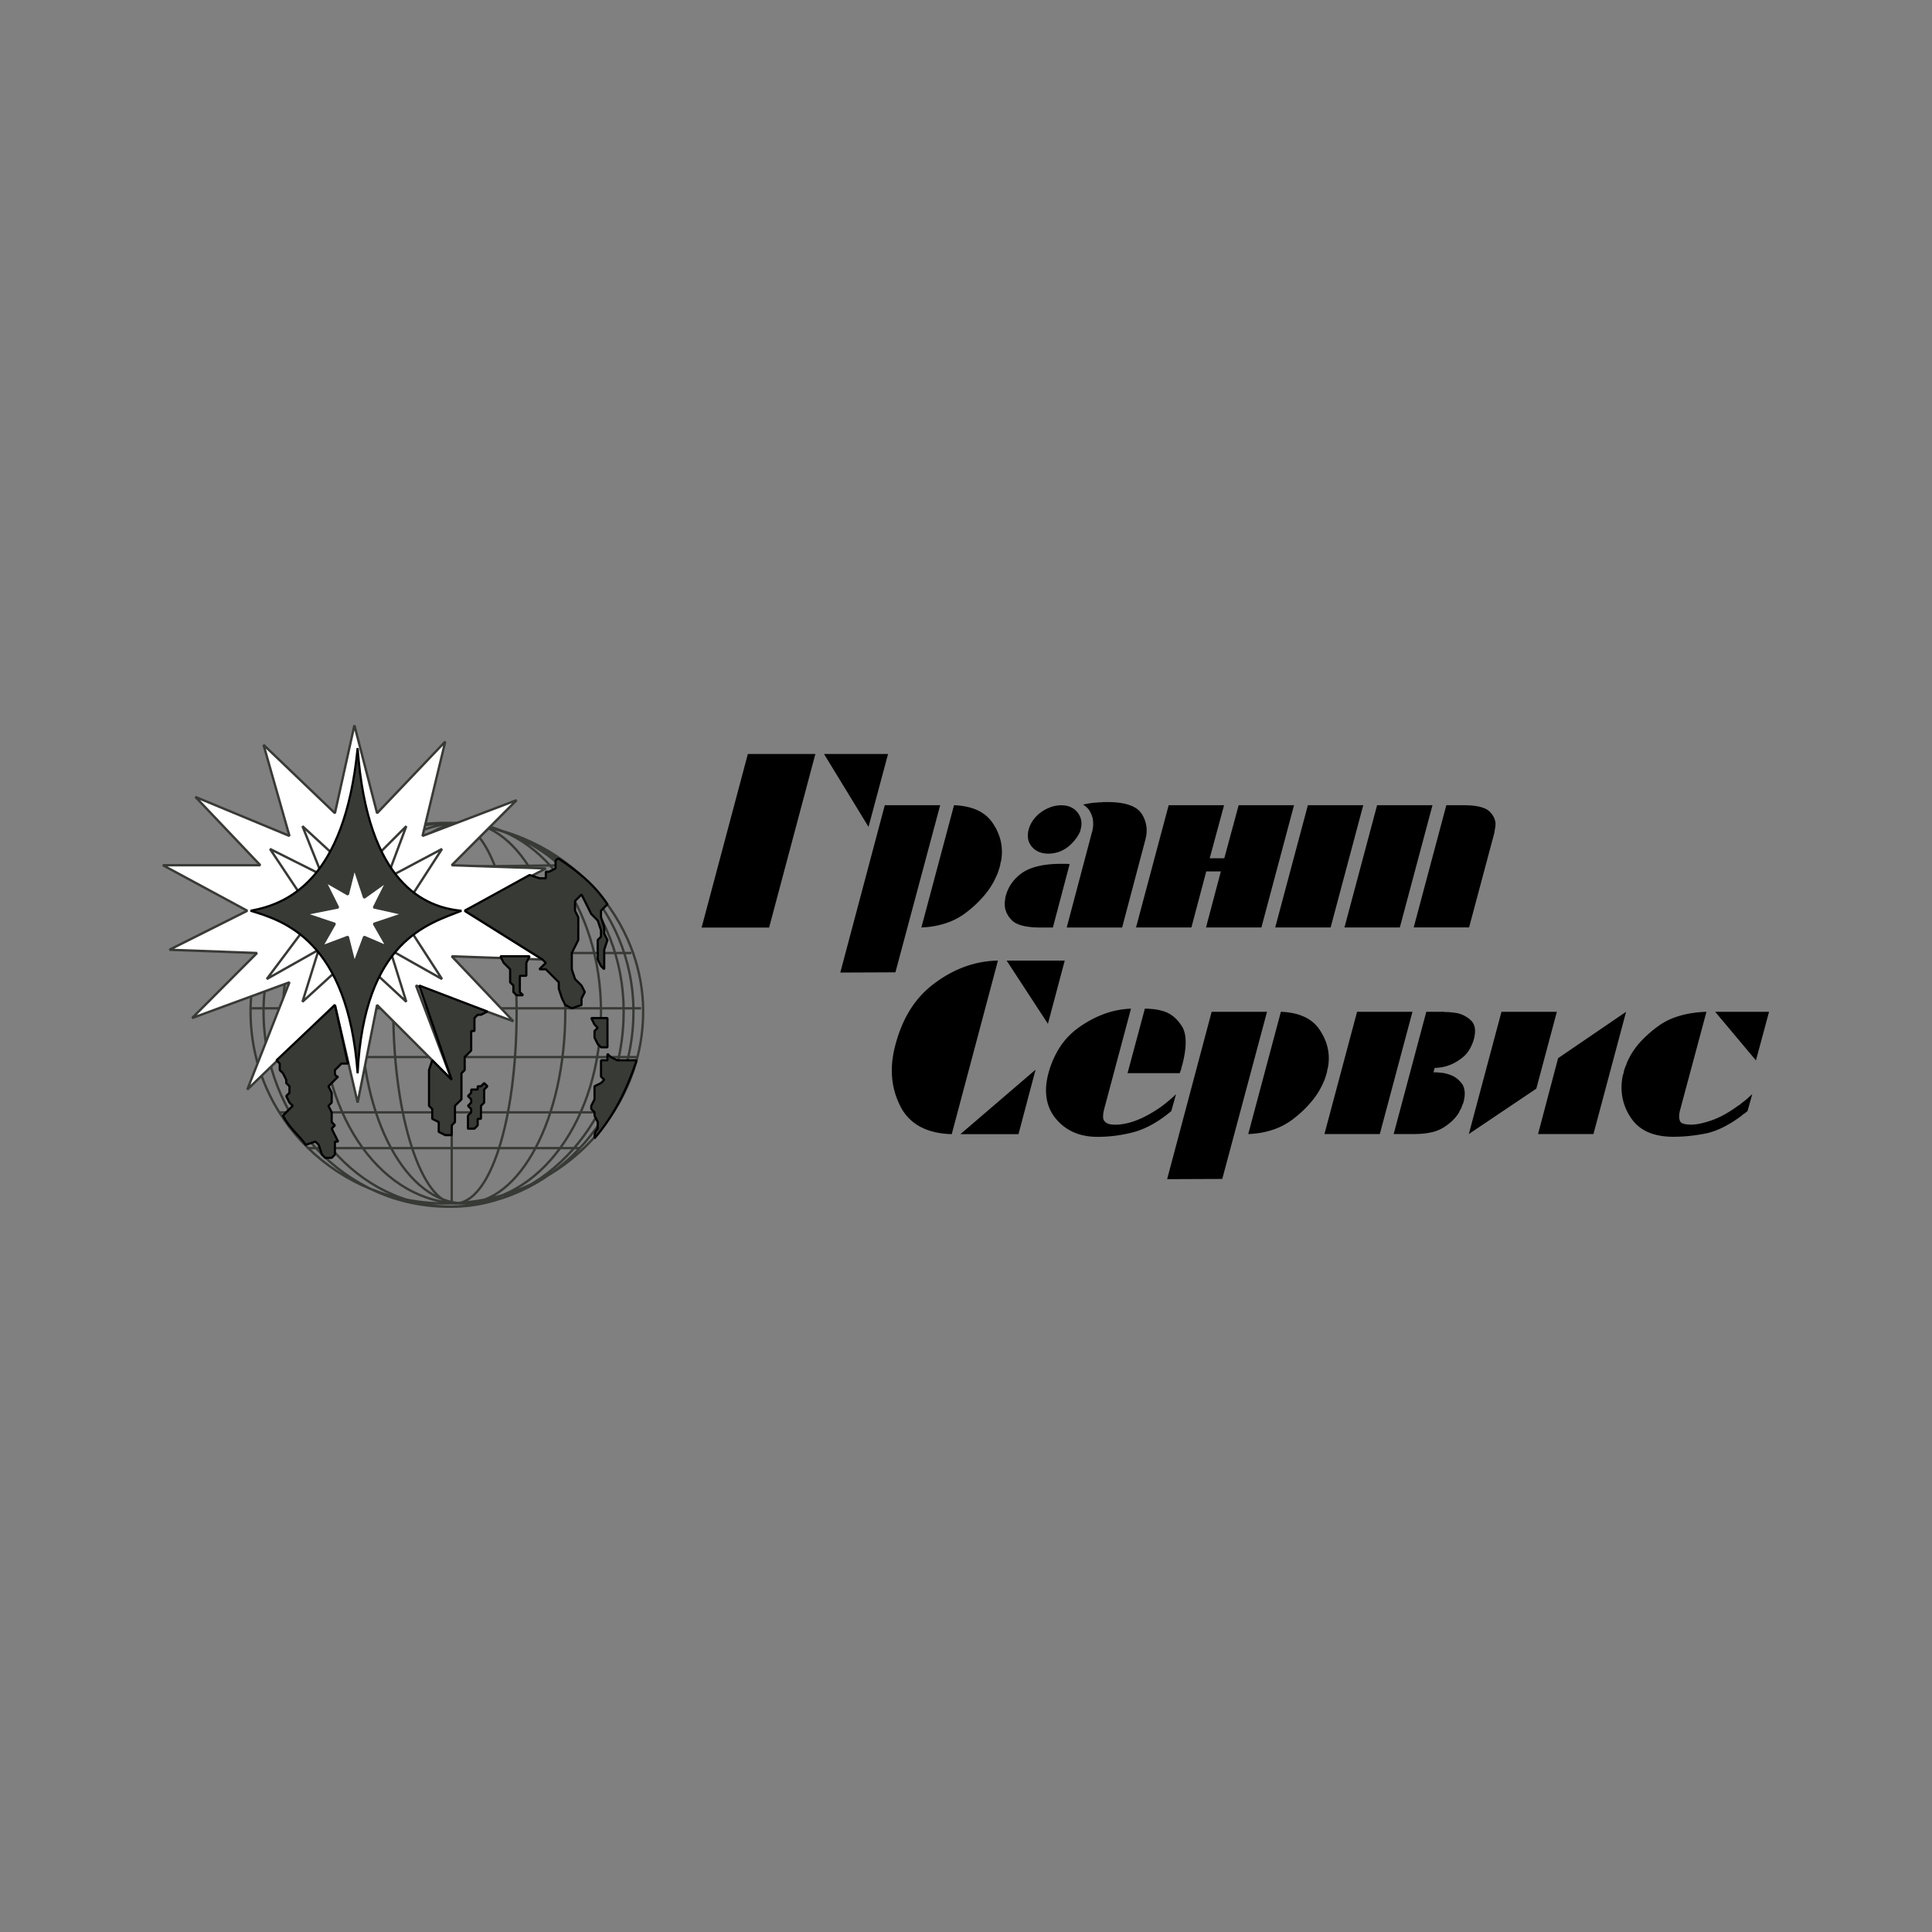 <svg xmlns="http://www.w3.org/2000/svg" width="2500" height="2500" viewBox="0 0 192.756 192.756"><rect x="0" y="0" width="192.756" height="192.756" fill="#808080" stroke="none"/><path fill-rule="evenodd" clip-rule="evenodd" fill="#fff" fill-opacity="0" d="M0 0h192.756v192.756H0V0z"/><path d="M57.694 114.548H30.825m32.696-9.085H26.94m33.991 5.516h-33.02m35.932-10.38H24.999m37.872-5.517H26.293m30.431-8.758l-24.603.324m12.301 33.419c-10.683 0-19.424-8.441-19.424-19.146 0-10.382 8.741-18.818 19.424-18.818 11.005 0 19.745 8.763 19.745 18.818 0 10.382-8.74 19.146-19.745 19.146m.323.324c-10.36 0-18.451-8.765-18.451-19.469 0-10.382 8.091-18.818 18.451-18.818 10.035 0 18.454 8.437 18.454 18.818-.001 10.704-8.419 19.469-18.454 19.469m.324 0c-9.388 0-16.834-8.765-16.834-19.469 0-10.382 7.446-18.818 16.834-18.818s17.154 8.437 17.154 18.818c0 10.704-7.765 19.469-17.154 19.469m.97-.324c-7.769 0-13.917-8.441-13.917-19.146 0-10.382 6.149-18.818 13.917-18.818 7.771 0 13.922 8.437 13.922 18.818 0 10.705-6.151 19.146-13.922 19.146m.323 0c-5.826 0-10.358-8.441-10.358-19.146 0-10.382 4.532-18.818 10.358-18.818 5.503 0 10.037 8.437 10.037 18.818 0 10.705-4.534 19.146-10.037 19.146m-.97 0c-3.237 0-6.149-8.441-6.149-19.146 0-10.382 2.913-18.818 6.149-18.818 3.562 0 6.151 8.437 6.151 18.818 0 10.705-2.589 19.146-6.151 19.146m-.323-37.963v37.641" fill="none" stroke="#383a36" stroke-width=".235" stroke-linecap="square" stroke-linejoin="bevel" stroke-miterlimit="2.613"/><path fill-rule="evenodd" clip-rule="evenodd" fill="#fff" stroke="#383a36" stroke-width=".235" stroke-linejoin="bevel" stroke-miterlimit="2.613" d="M37.621 81.131l6.801-7.142-2.267 9.413 9.388-3.571-6.474 6.493 9.389.324-8.096 4.218 7.77 4.866-9.063-.324 6.151 6.486-9.713-3.569 3.562 9.408-7.448-7.463-1.94 9.735-2.267-9.735-8.741 8.436 4.207-10.702-9.71 3.566 6.473-6.488-8.74-.324 7.77-3.892-8.416-4.542h9.714l-6.476-6.817 9.385 3.895-2.587-9.09 7.121 6.819 1.945-8.765 2.262 8.765z"/><path fill="none" stroke="#383a36" stroke-width=".235" stroke-linecap="square" stroke-linejoin="bevel" stroke-miterlimit="2.613" d="M34.062 85.999h2.914l3.56-3.569-1.94 5.193 5.503-2.923-3.563 5.517 3.236.972-3.236.976 3.563 5.513-5.181-2.92 1.618 5.19-4.207-3.891-.648 4.542-1.942-3.896-3.561 3.245 1.617-5.19-5.177 2.92L30.5 92.49l-2.265-1.301 1.943-1.621L26.94 84.7l5.182 2.597-1.944-4.867 3.884 3.569z"/><path d="M35.681 107.084c.647-13.301 7.122-14.919 10.358-16.218-3.559-.326-9.388-2.597-10.358-16.229-1.297 13.309-7.123 15.579-10.683 16.229 3.237.972 9.711 2.917 10.683 16.218z" fill-rule="evenodd" clip-rule="evenodd" fill="#383a36" stroke="#000" stroke-width=".216" stroke-linejoin="bevel" stroke-miterlimit="2.613"/><path fill-rule="evenodd" clip-rule="evenodd" fill="#fff" stroke="#383a36" stroke-width=".216" stroke-linejoin="bevel" stroke-miterlimit="2.613" d="M35.359 86.648l.97 2.92 2.267-1.622-1.298 2.594 2.915.649-2.915.976 1.298 2.266-2.267-.972-.97 2.598-.65-2.598-2.587.972 1.292-2.266-2.914-.976 3.239-.649-1.295-2.594 2.265 1.298.65-2.596z"/><path fill-rule="evenodd" clip-rule="evenodd" fill="#383a36" stroke="#000" stroke-width=".216" stroke-linejoin="bevel" stroke-miterlimit="2.613" d="M46.689 112.603v-1.3l.322-.324v-.326l-.322-.323.322-.325v-.323l-.322-.327.322-.325v-.324h.648v-.326h.325l.322-.322.322.322-.322.326v1.299l-.322.325v1.296h-.325v.652l-.323.325h-.647zM43.125 105.786l-.322.975V110.33l.322.323V111.626l.647.325v.976l.65.326h.647V112.278l.323-.327v-1.621l.325-.325.322-.323v-2.598l.323-.323v-1.298l.327-.325.322-.324V102.866h.325v-1.296l.323-.323h.325l.644-.325-6.795-2.597 3.236 9.408-1.944-1.947zM34.709 106.11l-1.295-5.841-5.827 5.517.323.324v.65l.325.323.323.649v.324l.322.322v.65l-.322.325.322.649.327.325-.327.323-.322.326-.323.323c.645 1.3 1.62 1.95 2.265 2.922l.972-.325.323.325.327.975.323.324h.647l.322-.324v-1.299h.325l-.325-.646-.322-.65.322-.324-.322-.327V110.979l-.325-.649.325-.325v-.974l-.325-.65.325-.322.322-.324.325-.323c-.325 0-.325-.326-.325-.326v-.323l.325-.323.323-.327h.647v-.003zM59.314 102.22l.322.321-.322.325v.652l.322.647.325.325h.645v-2.92h-1.617l.325.65zM63.521 105.786H61.579l-.647-.323-.325-.325v.648h-.644V107.409l.322.323-.322.324-.647.322V109.679l-.325.648v.323l.325.326v.323l.322.648v.651c-.322.324-.322.65-.322.974 1.937-2.269 3.232-4.866 4.205-7.786zM46.362 90.866l6.479-3.569.97.326h.647v-.652h.322l.647-.323v-.649c0-.326.325-.326.325-.326 1.942 1.298 3.562 2.596 4.854 4.544l-.645.649v.646l.322.977v.647l.322.646-.322.975V96.702l-.322-.323-.325-.647V93.783l.325-.323v-.648l-.325-.973-.647-.648-.322-.649-.323-.646-.327-.65-.323.325-.325.325v.973l.325.646v2.27l-.325.648-.322.651v1.621l.322.975.648.647.327.651-.327.646v.646l-.97.329-.648-.329-.322-.646-.325-.973v-.646l-.325-.326-.325-.325-.323-.326-.322-.323h-.647l.647-.646-.325-.324-7.77-4.869z"/><path fill-rule="evenodd" clip-rule="evenodd" fill="#383a36" stroke="#000" stroke-width=".216" stroke-linejoin="bevel" stroke-miterlimit="2.613" d="M50.896 97.353v.651l.324.321v.652l.323.32h.647l-.325-.32v-1.624h.648v-1.296l.327-.649h-2.914l.322.649.325.323.323.323v.65z"/><path d="M76.735 92.541H70l4.614-17.315h6.735l-4.614 17.315zm9.918-10.043l-4.441-7.273h6.39l-1.949 7.273zM83.835 97.033l4.44-16.697h5.526l-4.465 16.673-5.501.024zm11.349-16.697c.888.033 1.652.194 2.295.481.641.289 1.15.706 1.529 1.25a5.41 5.41 0 0 1 .801 1.708 4.83 4.83 0 0 1 .111 1.855.405.405 0 0 1-.012.098.348.348 0 0 0-.014.099c-.016.05-.029.091-.037.124a.432.432 0 0 0-.012.099.432.432 0 0 0-.049.198.334.334 0 0 1-.014.099.65.65 0 0 1-.035.099c0 .033-.01.071-.027.112a.314.314 0 0 0-.023.111c-.018.034-.031.07-.049.112a.307.307 0 0 0-.023.112.485.485 0 0 0-.039.099.426.426 0 0 1-.037.099.98.98 0 0 1-.049.123c-.016.034-.031.067-.049.099a7.549 7.549 0 0 1-1.111 1.856 10.976 10.976 0 0 1-1.701 1.682 6.932 6.932 0 0 1-2.171 1.225 8.744 8.744 0 0 1-2.542.457l3.258-12.197zM105.045 92.539h-1.234c-.756 0-1.385-.069-1.887-.209s-.869-.358-1.098-.656a2.286 2.286 0 0 1-.506-.902 2.13 2.13 0 0 1-.037-1.003v-.098a.22.22 0 0 1 .025-.1c0-.033.004-.07.012-.111a.407.407 0 0 1 .037-.11 3.89 3.89 0 0 1 .615-1.287 4.495 4.495 0 0 1 1.062-1.014c.426-.281.961-.496 1.604-.644.641-.148 1.389-.222 2.244-.222h.616c.033.016.07.024.111.024h.111l-1.675 6.332zm2.762-9.722a.064.064 0 0 1-.023.049v.05c-.018.017-.025.033-.025.049a3.655 3.655 0 0 1-.469.78 4.58 4.58 0 0 1-.715.729 3.32 3.32 0 0 1-.938.52 3.17 3.17 0 0 1-1.061.173c-.346 0-.654-.057-.926-.173-.271-.115-.506-.289-.703-.52s-.32-.486-.371-.767a2.338 2.338 0 0 1 .051-.94c.1-.346.25-.664.457-.952.205-.288.463-.548.775-.779a4.09 4.09 0 0 1 1-.52 3.153 3.153 0 0 1 1.023-.173c.363 0 .678.062.951.185a1.834 1.834 0 0 1 1.035 1.312c.056.289.037.598-.062.927a.85.85 0 0 1 .001.05zm1.134.223a.855.855 0 0 0 .062-.235c.008-.073.02-.144.037-.21 0-.033.004-.07.012-.111s.014-.086.014-.137v-.11-.111a3.783 3.783 0 0 0-.051-.52 2.914 2.914 0 0 1-.086-.248 1.12 1.12 0 0 0-.111-.247 1.44 1.44 0 0 0-.295-.458 2.476 2.476 0 0 0-.469-.384c.082-.017.152-.029.209-.038.059-.007.119-.021.186-.037.064-.016.135-.028.209-.036s.145-.021.211-.037c.131-.017.262-.028.395-.037.131-.008.262-.021.395-.037h.197a.783.783 0 0 0 .197-.025h.443c.889 0 1.615.099 2.184.297s.975.486 1.221.865c.246.38.402.788.469 1.225s.033.895-.098 1.373l-2.318 8.757h-5.527l2.514-9.499zM123.58 80.336h5.525l-3.255 12.195h-5.526l1.481-5.591h-1.457l-1.481 5.591h-5.525l3.256-12.195h5.527l-1.432 5.294h1.455l1.432-5.294zM136.012 80.336l-3.256 12.195h-5.527l3.258-12.195h5.525zm6.908 0l-3.258 12.195h-5.525l3.256-12.195h5.527zm3.059 0c.658 0 1.197.049 1.615.147.42.099.736.24.951.421.213.198.373.4.48.606s.168.425.186.655a2.994 2.994 0 0 1-.049.495 1.35 1.35 0 0 0-.037.21c-.01.074-.021.153-.037.235l-2.518 9.425h-5.525l3.256-12.195h1.678v.001zM94.955 113.154c-1.267-.034-2.331-.29-3.195-.768a4.659 4.659 0 0 1-1.961-2.078 7.718 7.718 0 0 1-.802-2.906c-.074-1.014.045-2.091.357-3.229.362-1.352.876-2.544 1.542-3.575a9.446 9.446 0 0 1 2.503-2.608 11.303 11.303 0 0 1 3.01-1.596 10.174 10.174 0 0 1 3.156-.557l-4.61 17.317zm6.66 0h-5.796l7.5-6.433-1.704 6.433zm2.936-11.008l-4.119-6.308h5.797l-1.678 6.308zM110.203 110.505c-.1.363-.148.66-.148.891s.057.396.172.494a.82.82 0 0 0 .406.248c.174.049.383.073.631.073.18 0 .369-.011.566-.036.197-.024.402-.062.617-.111.23-.049.461-.115.691-.198.23-.082.477-.181.74-.297a13.356 13.356 0 0 0 1.701-.965c.295-.198.592-.421.887-.667.299-.248.586-.504.865-.768l-.469 1.683c-.609.512-1.209.936-1.801 1.273a8.75 8.75 0 0 1-1.775.779c-.592.165-1.207.293-1.84.384-.633.09-1.287.136-1.961.136-.855 0-1.623-.145-2.307-.433a4.816 4.816 0 0 1-1.789-1.324 4.16 4.16 0 0 1-.961-2.064c-.133-.784-.066-1.654.197-2.61a9.11 9.11 0 0 1 1.195-2.635 7.35 7.35 0 0 1 1.986-1.967 10.477 10.477 0 0 1 2.443-1.262 8.702 8.702 0 0 1 2.59-.495l-2.636 9.871zm4.02-9.871c.133 0 .271.005.42.014.146.009.305.021.469.037a5.51 5.51 0 0 1 .937.197 2.9 2.9 0 0 1 1.061.568c.312.265.592.594.84.99.229.396.344.916.344 1.559 0 .644-.115 1.401-.344 2.275a.415.415 0 0 0-.051.2.448.448 0 0 0-.049.198c0 .017-.004.029-.012.037s-.012.021-.012.037a.123.123 0 0 0-.037.062.164.164 0 0 0-.014.062c-.016.033-.029.066-.037.1s-.02.065-.037.099h-5.205l1.727-6.435zM116.445 117.646l4.441-16.698h5.525l-4.465 16.675-5.501.023zm11.348-16.699c.889.034 1.654.194 2.295.483a3.633 3.633 0 0 1 1.531 1.25c.377.544.645 1.112.801 1.706s.193 1.212.111 1.855c0 .034-.006.066-.014.1s-.012.065-.012.099c-.016.049-.029.09-.037.124a.407.407 0 0 0-.012.099.427.427 0 0 0-.049.199.443.443 0 0 1-.051.198.323.323 0 0 1-.023.11.275.275 0 0 0-.025.112c-.016.033-.033.07-.049.111a.282.282 0 0 0-.025.111.498.498 0 0 0-.037.099.443.443 0 0 1-.037.099.727.727 0 0 1-.049.124l-.049.099a7.549 7.549 0 0 1-1.111 1.856 11.156 11.156 0 0 1-1.701 1.682c-.658.545-1.383.952-2.172 1.225s-1.637.424-2.541.457l3.256-12.198zM137.664 113.144h-5.525l3.256-12.196h5.525l-3.256 12.196zm6.068-12.197h.346c.049.017.111.026.186.026h.234c.164.017.324.032.48.049s.318.041.48.074c.264.065.512.165.742.297.229.133.436.289.617.471.18.198.291.449.332.754s.004.672-.111 1.101a4.39 4.39 0 0 1-.445 1.014c-.18.297-.395.546-.641.743a5.057 5.057 0 0 1-.777.532 4.273 4.273 0 0 1-1.689.519 2.254 2.254 0 0 1-.246.014h-.1l-.123.444h.123c.082 0 .182.004.297.013.115.008.256.021.42.036.146.017.299.046.455.087s.316.096.48.161c.215.082.412.198.594.347.18.147.346.321.492.52.133.197.215.444.248.741.031.297 0 .635-.1 1.015-.016.083-.045.169-.086.26s-.078.186-.111.285a.676.676 0 0 1-.086.197 2.647 2.647 0 0 0-.111.198l-.049.099a1.545 1.545 0 0 0-.049.1 4.115 4.115 0 0 1-.617.754 5.83 5.83 0 0 1-.914.705 3.932 3.932 0 0 1-1.258.482c-.492.107-1.078.16-1.752.16h-1.947l3.256-12.196h1.43v-.002zM153.279 108.616l-6.734 4.527 3.256-12.196h5.527l-2.049 7.669zm5.7 4.528h-5.527l2-7.569 6.783-4.627-3.256 12.196zM167.617 110.769c-.049.198-.078.38-.086.544-.008.166.012.323.062.471.031.149.146.256.344.321.197.066.461.099.789.099.264 0 .557-.032.877-.099.32-.065.678-.165 1.074-.297.395-.132.809-.312 1.244-.544s.885-.511 1.346-.841c.064-.05.131-.095.197-.136a4.13 4.13 0 0 0 .197-.136c.049-.051.105-.1.172-.149l.199-.148c.131-.099.262-.21.395-.334.131-.123.262-.243.395-.358l-.469 1.683c-.033.033-.066.062-.1.086s-.066.054-.098.086a.164.164 0 0 1-.051.037.286.286 0 0 0-.049.037.929.929 0 0 0-.172.112 1.787 1.787 0 0 0-.125.11 11.9 11.9 0 0 1-1.738 1.102 7.85 7.85 0 0 1-1.641.631c-.543.115-1.102.206-1.678.271s-1.16.099-1.752.099c-.986 0-1.834-.156-2.541-.469a3.886 3.886 0 0 1-1.701-1.436 5.408 5.408 0 0 1-.84-2.028 5.645 5.645 0 0 1 .049-2.226c0-.017.004-.029.012-.037.01-.008.014-.021.014-.037.016-.018.025-.033.025-.051v-.035c0-.01.008-.021.023-.038v-.037-.037c.033-.132.07-.26.111-.383.041-.124.094-.252.16-.385.033-.131.082-.263.148-.396l.197-.396a7.733 7.733 0 0 1 1.135-1.559 11.874 11.874 0 0 1 1.629-1.435c.607-.462 1.322-.816 2.146-1.063.822-.248 1.734-.388 2.738-.422l-2.637 9.823zm7.574-4.972l-4.07-4.85h5.377l-1.307 4.85z" fill-rule="evenodd" clip-rule="evenodd"/></svg>
